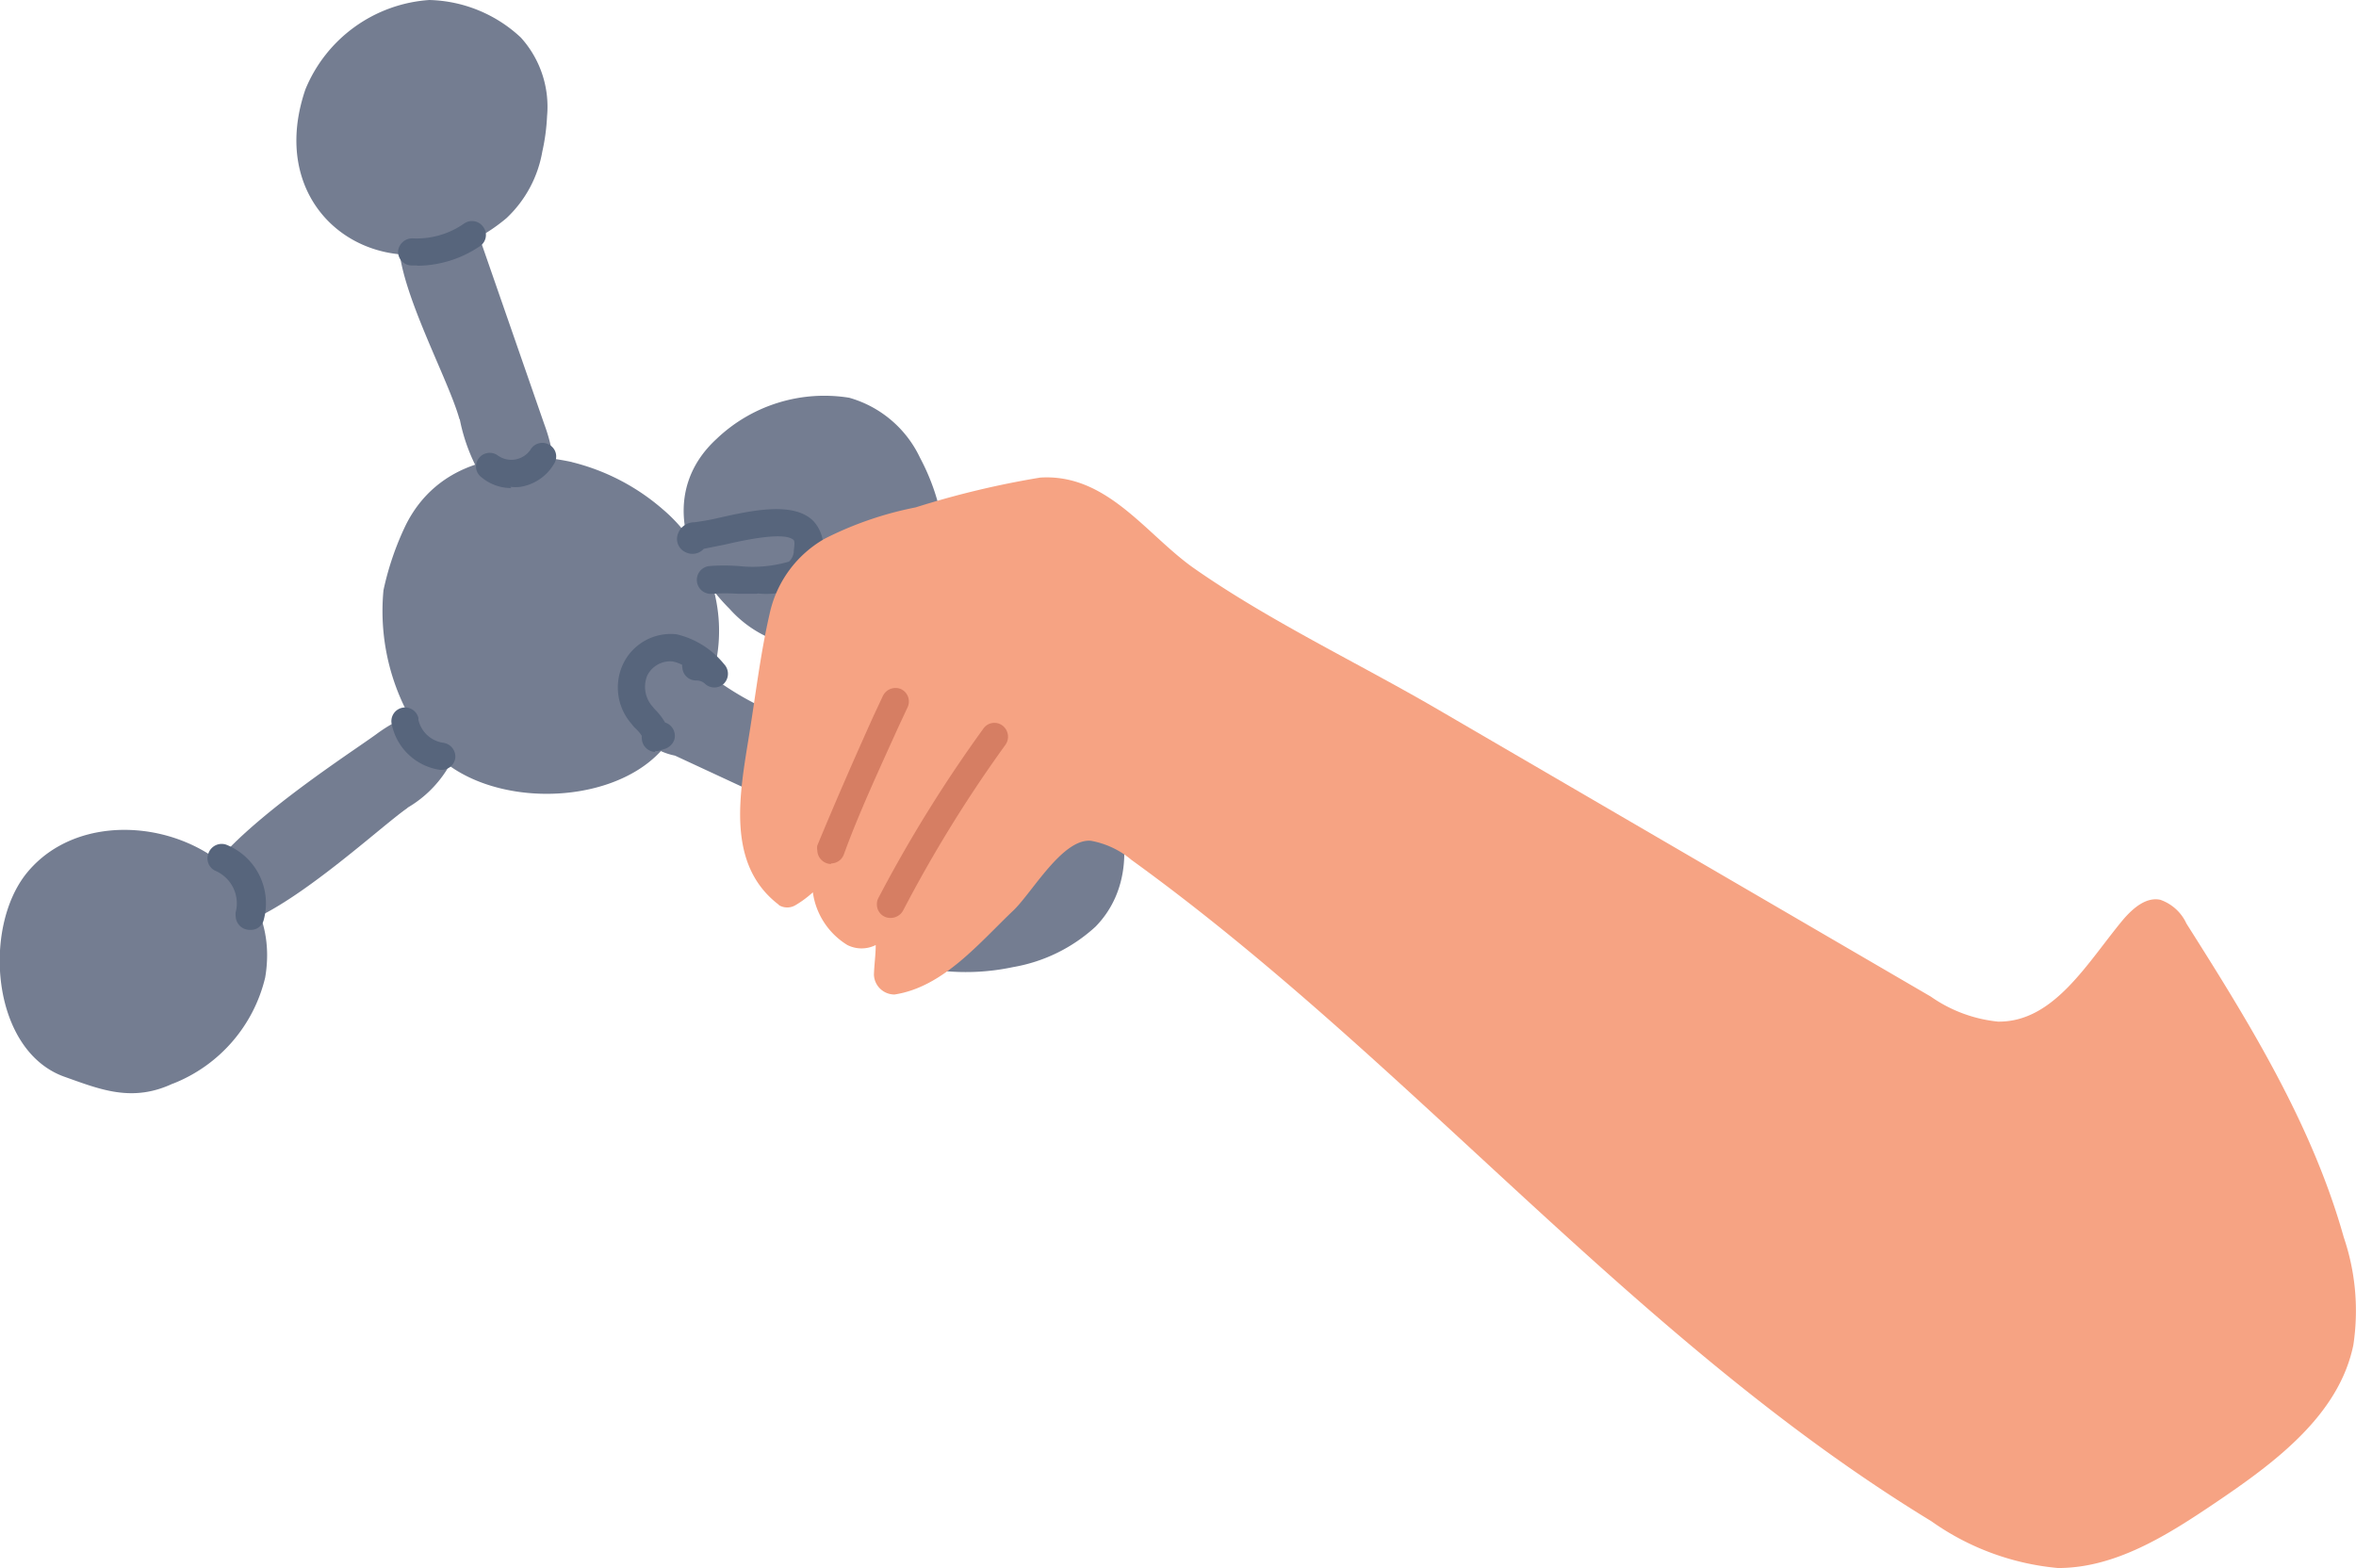 <svg xmlns="http://www.w3.org/2000/svg" viewBox="0 0 79.07 52.63">
  <defs>
    <style>
      .cls-1 {
        fill: #747d91;
      }

      .cls-2 {
        fill: #57657c;
      }

      .cls-3 {
        fill: #f6a383;
      }

      .cls-4 {
        fill: #d67e63;
      }
    </style>
  </defs>
  <g id="Layer_2" data-name="Layer 2">
    <g id="Layer_1-2" data-name="Layer 1">
      <path id="Path_590465" data-name="Path 590465" class="cls-1" d="M5.81,36.37A5.1,5.1,0,0,0,8.9,32.81c.77-4.52-5.52-6.55-8-3.51-1.51,1.86-1.18,6,1.29,6.85,1.18.42,2.25.86,3.61.22"/>
      <path id="Path_590466" data-name="Path 590466" class="cls-1" d="M19.2,15.51c-2.23-.49-4.54,0-5.59,2.13a9.75,9.75,0,0,0-.74,2.17,7.37,7.37,0,0,0,1.71,5.46c1.8,1.86,5.86,1.82,7.59-.05A7.37,7.37,0,0,0,24,22.36a5.35,5.35,0,0,0-1.75-5.26,7.31,7.31,0,0,0-3.06-1.59"/>
      <path id="Path_590467" data-name="Path 590467" class="cls-1" d="M17,7.32A4,4,0,0,0,18.2,5.09a6.81,6.81,0,0,0,.16-1.19,3.46,3.46,0,0,0-.88-2.64A4.66,4.66,0,0,0,14.41,0a4.85,4.85,0,0,0-4.16,3C8.69,7.56,13.49,10.28,17,7.32"/>
      <path id="Path_590468" data-name="Path 590468" class="cls-1" d="M30.88,15.37a7.32,7.32,0,0,1,.75,2.18c.35,2-1,3.17-2.7,3.88a3.9,3.9,0,0,1-4.45-1c-1.58-1.57-2.28-4-.43-5.7a5.24,5.24,0,0,1,4.45-1.38,3.76,3.76,0,0,1,2.37,2"/>
      <path id="Path_590469" data-name="Path 590469" class="cls-1" d="M34,32.46a5.45,5.45,0,0,0,2.77-1.36c2.3-2.36.13-6.91-2.83-7.5-2-.38-4.92.65-5.74,2.65-.91,2.2,1,6.09,3.47,6.34A7.6,7.6,0,0,0,34,32.46"/>
      <path id="Path_590470" data-name="Path 590470" class="cls-1" d="M13.66,27.12A3.85,3.85,0,0,0,15,25.83a1.32,1.32,0,0,0-.31-1.68c-.64-.4-1.46.05-2.07.5-1.11.81-7.08,4.6-5.93,6.17s5.85-2.93,7-3.71"/>
      <path id="Path_590471" data-name="Path 590471" class="cls-1" d="M15.43,14.07a6.13,6.13,0,0,0,.9,2.2c.49.61,1.41.91,1.93.39s.31-1.61,0-2.44L16.1,8c-.58-1.66-2.27-2.1-2.68-.33-.35,1.5,1.59,4.91,2,6.4"/>
      <path id="Path_590472" data-name="Path 590472" class="cls-1" d="M20.77,24.11c-.07.27.23.48.48.6l5.9,2.74c1,.44,2.26.81,2.9,0a1.68,1.68,0,0,0-.56-2.24,7.34,7.34,0,0,0-2.4-.9,9.92,9.92,0,0,1-3.33-1.7,2.64,2.64,0,0,0-1.6-.78,1.56,1.56,0,0,0-1.23,1.84,1.05,1.05,0,0,0,.05.19,2.21,2.21,0,0,0,2.44,1.52Z"/>
      <path id="Path_590473" data-name="Path 590473" class="cls-2" d="M22,25.24a.47.47,0,0,1-.46-.46.22.22,0,0,1,0-.08,1.27,1.27,0,0,0-.21-.25,1.07,1.07,0,0,1-.14-.16,1.85,1.85,0,0,1-.28-2,1.77,1.77,0,0,1,1.8-1,2.91,2.91,0,0,1,1.59,1,.47.47,0,0,1,0,.65.46.46,0,0,1-.65,0,.42.42,0,0,0-.28-.1.46.46,0,0,1-.47-.44.11.11,0,0,1,0-.08,1.06,1.06,0,0,0-.34-.12.86.86,0,0,0-.84.48,1,1,0,0,0,.15,1l.11.13a2.07,2.07,0,0,1,.34.44.47.47,0,0,1,.31.58.5.5,0,0,1-.3.3l-.22.07a.32.32,0,0,1-.14,0"/>
      <path id="Path_590474" data-name="Path 590474" class="cls-2" d="M25.39,19.93h-.62a6.17,6.17,0,0,0-.86,0A.46.46,0,1,1,23.8,19a6.54,6.54,0,0,1,1,0,4.32,4.32,0,0,0,1.68-.15.52.52,0,0,0,.16-.32c0-.11.05-.32,0-.4-.3-.3-1.67,0-2.32.15l-.7.14a.51.51,0,0,1-.6.12.49.49,0,0,1-.29-.54.58.58,0,0,1,.57-.47,8,8,0,0,0,.83-.15c1.11-.25,2.5-.55,3.16.1a1.27,1.27,0,0,1,.29,1.22,1.38,1.38,0,0,1-.52.89,2.78,2.78,0,0,1-1.62.33"/>
      <path id="Path_590475" data-name="Path 590475" class="cls-2" d="M17.16,16.38a1.54,1.54,0,0,1-1-.36.45.45,0,0,1-.09-.64.46.46,0,0,1,.64-.09l0,0a.78.78,0,0,0,1.09-.19v0a.46.46,0,0,1,.62-.18.45.45,0,0,1,.19.62,1.6,1.6,0,0,1-1.14.8,1.32,1.32,0,0,1-.34,0"/>
      <path id="Path_590476" data-name="Path 590476" class="cls-2" d="M14,8.91H13.8a.46.46,0,0,1-.44-.48A.48.48,0,0,1,13.84,8a2.77,2.77,0,0,0,1.74-.5.46.46,0,0,1,.64.12.45.45,0,0,1-.11.64A3.78,3.78,0,0,1,14,8.92"/>
      <path id="Path_590477" data-name="Path 590477" class="cls-2" d="M8.37,31.21a.47.47,0,0,1-.46-.46.51.51,0,0,1,0-.13,1.19,1.19,0,0,0-.7-1.4A.46.46,0,0,1,7,28.63a.47.47,0,0,1,.59-.28,2.12,2.12,0,0,1,1.26,2.53.44.44,0,0,1-.44.33"/>
      <path id="Path_590478" data-name="Path 590478" class="cls-2" d="M14.83,25.84h-.06a1.94,1.94,0,0,1-1.62-1.52.46.46,0,0,1,.33-.56.46.46,0,0,1,.56.33.13.13,0,0,1,0,.06,1,1,0,0,0,.83.78.47.47,0,0,1,.41.51.46.46,0,0,1-.47.4"/>
      <path id="Path_590479" data-name="Path 590479" class="cls-2" d="M28.21,28a.45.45,0,0,1-.44-.36,2.24,2.24,0,0,1,.44-1.9,1.92,1.92,0,0,1,.75-.82.46.46,0,0,1,.47.79h0a1,1,0,0,0-.41.47.44.44,0,0,1-.08.11,1.35,1.35,0,0,0-.28,1.14.45.45,0,0,1-.34.55h-.1"/>
      <path id="Path_590483" data-name="Path 590483" class="cls-3" d="M26.14,30.38a.54.54,0,0,0,.56,0,3.48,3.48,0,0,0,.58-.43,2.47,2.47,0,0,0,1.16,1.77,1.06,1.06,0,0,0,.95,0c0,.33-.05.66-.06,1a.69.69,0,0,0,.69.66c1.64-.25,2.84-1.73,4-2.83.63-.61,1.64-2.41,2.59-2.33a2.9,2.9,0,0,1,1.36.64C47.38,35.66,54.87,45,64.82,51.06a8.7,8.7,0,0,0,4.25,1.57c1.92,0,3.65-1.09,5.25-2.17,2-1.35,4.17-2.94,4.66-5.31a7.66,7.66,0,0,0-.32-3.62C77.59,37.72,75.47,34.3,73.38,31a1.51,1.51,0,0,0-.88-.8c-.48-.1-.92.29-1.24.66-1.2,1.44-2.32,3.45-4.2,3.43a4.75,4.75,0,0,1-2.26-.84L48.27,23.82c-2.71-1.58-5.72-3-8.26-4.79-1.58-1.14-2.88-3.14-5.1-3a30.11,30.11,0,0,0-4.18,1,11.72,11.72,0,0,0-3.05,1.05,3.83,3.83,0,0,0-1.85,2.52c-.31,1.34-.47,2.73-.69,4.08-.31,1.94-.79,4.33,1,5.69"/>
      <path id="Path_590484" data-name="Path 590484" class="cls-4" d="M29.89,30.81a.45.45,0,0,1-.46-.46.41.41,0,0,1,.05-.21A46.17,46.17,0,0,1,33,24.46a.45.45,0,0,1,.64-.11.47.47,0,0,1,.11.64,44.84,44.84,0,0,0-3.44,5.57.48.48,0,0,1-.42.25"/>
      <path id="Path_590485" data-name="Path 590485" class="cls-4" d="M27.89,29a.47.47,0,0,1-.46-.46.41.41,0,0,1,0-.16C28,27,28.67,25.46,29.33,24l.3-.64a.47.47,0,0,1,.61-.23.46.46,0,0,1,.22.61l-.3.64c-.65,1.44-1.34,2.92-1.84,4.3a.46.46,0,0,1-.43.3"/>
    </g>
  </g>
</svg>
